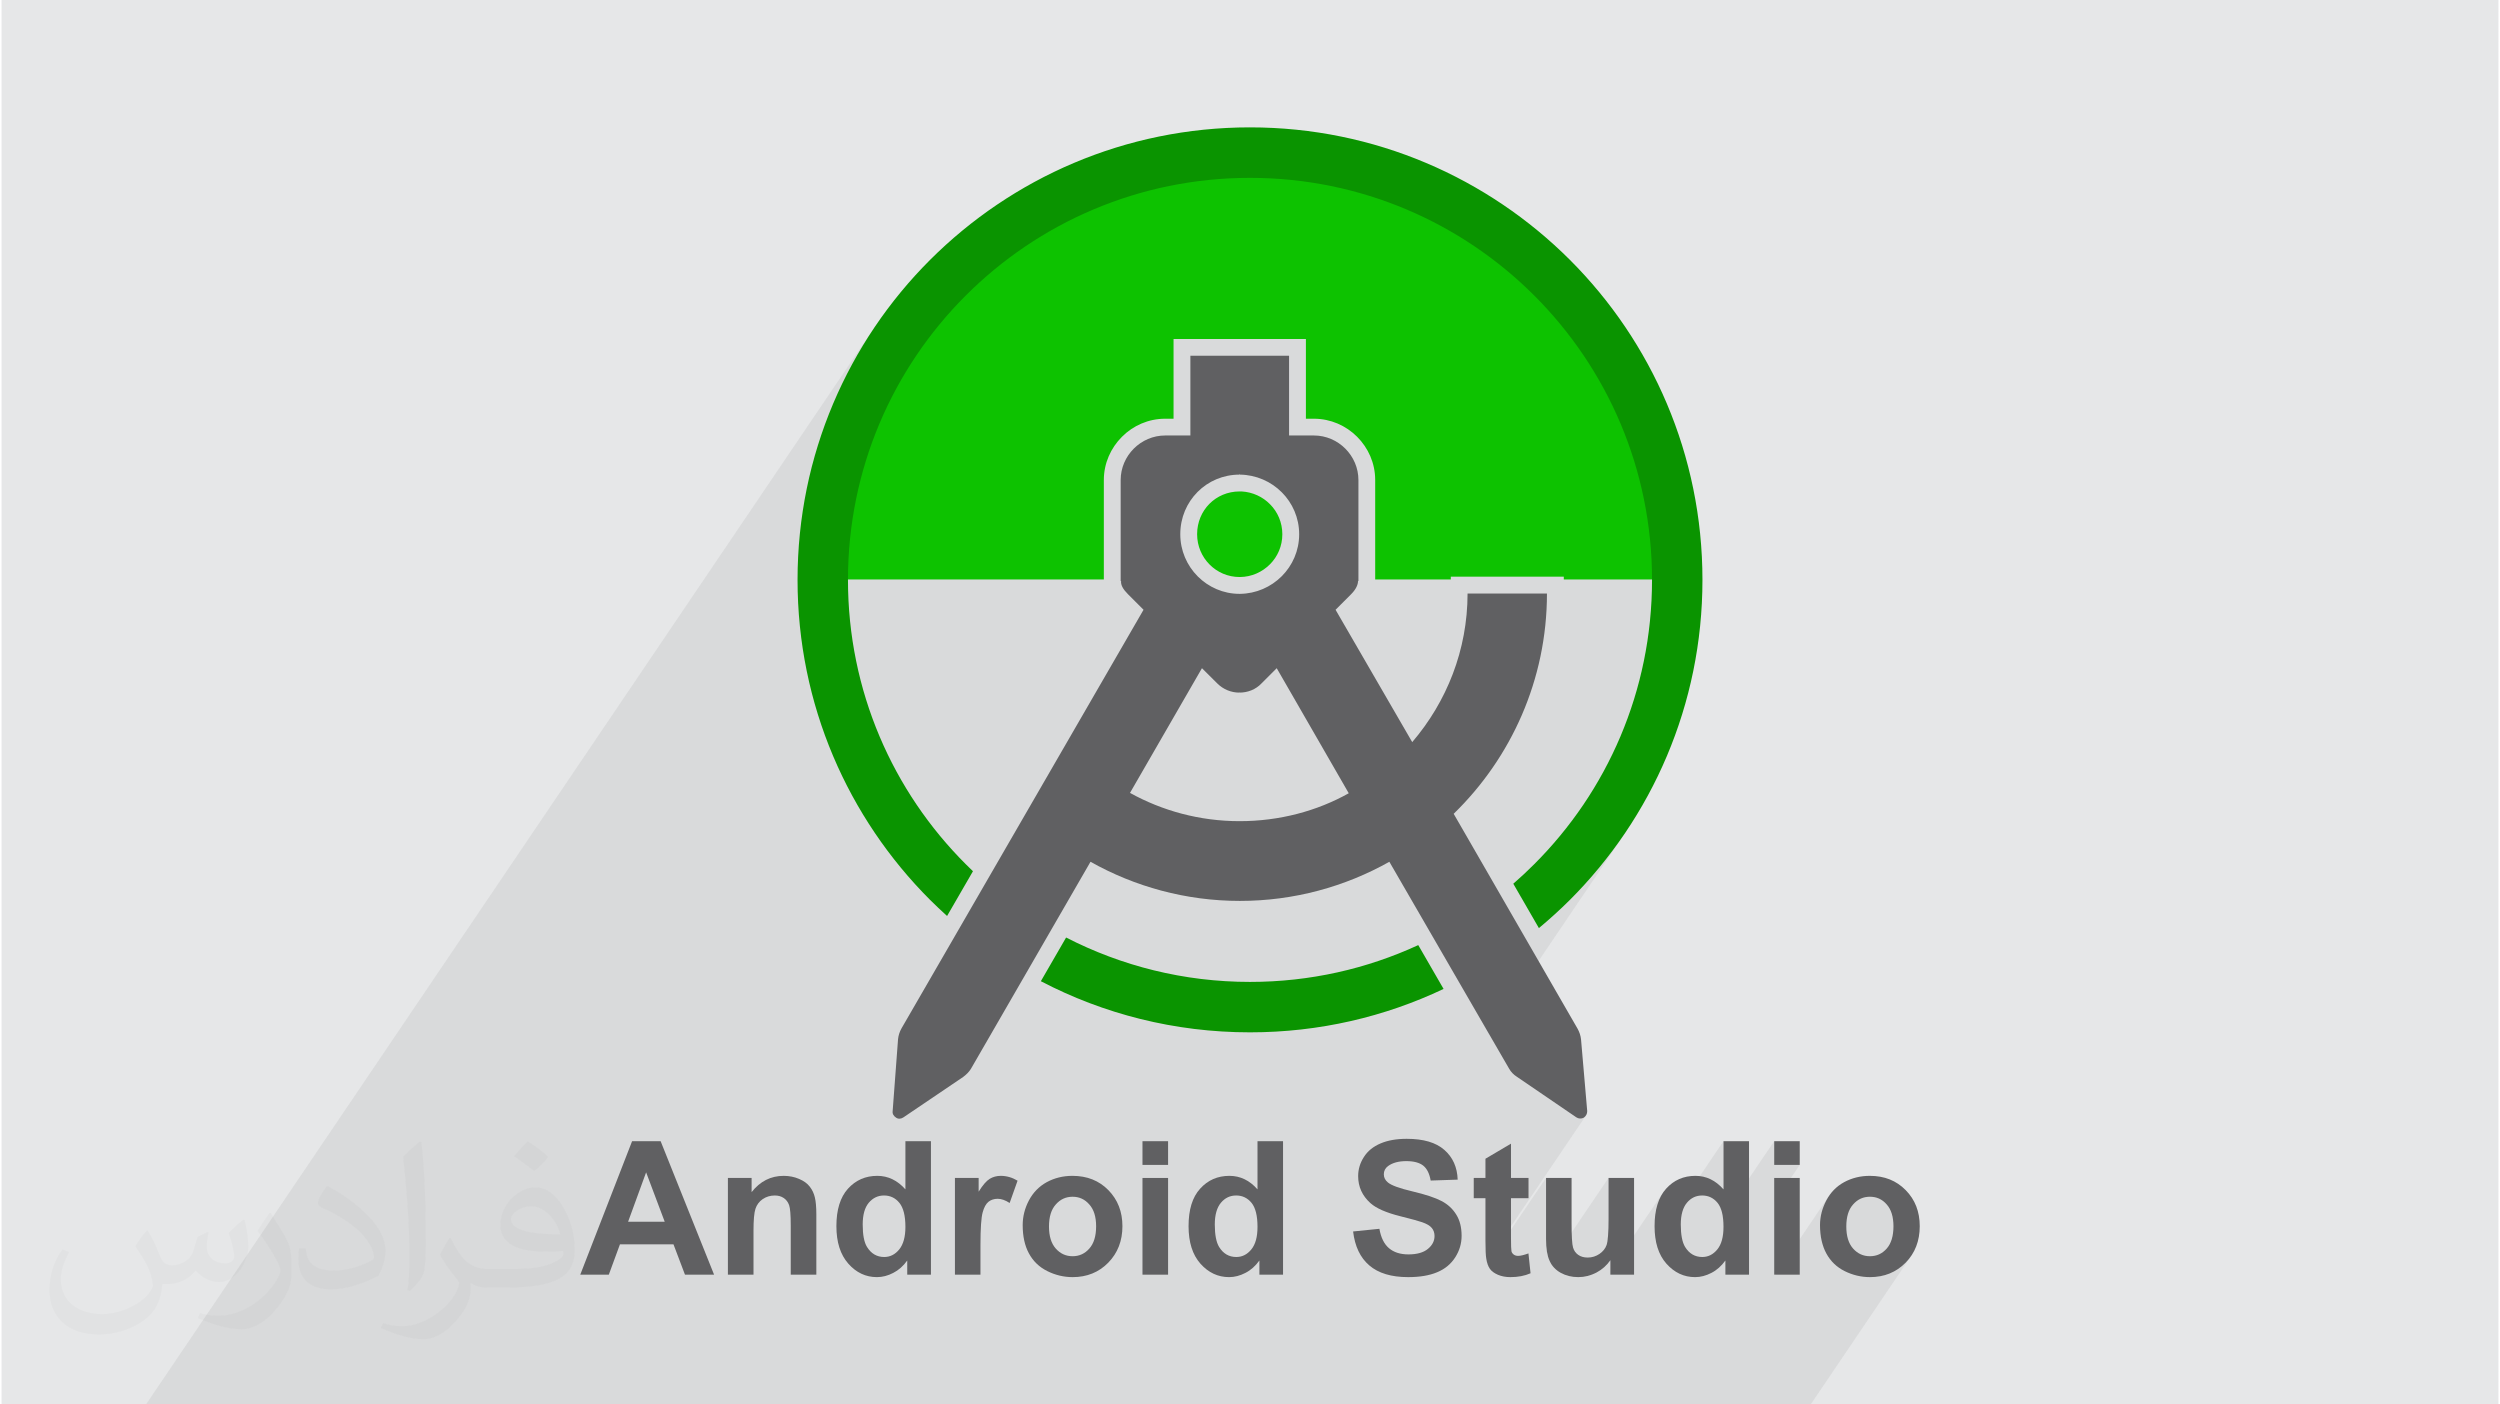 <?xml version="1.0" encoding="UTF-8"?>
<!DOCTYPE svg PUBLIC "-//W3C//DTD SVG 1.0//EN" "http://www.w3.org/TR/2001/REC-SVG-20010904/DTD/svg10.dtd">
<!-- Creator: CorelDRAW 2017 -->
<svg xmlns="http://www.w3.org/2000/svg" xml:space="preserve" width="356px" height="200px" version="1.0" shape-rendering="geometricPrecision" text-rendering="geometricPrecision" image-rendering="optimizeQuality" fill-rule="evenodd" clip-rule="evenodd"
viewBox="0 0 35600 20025"
 xmlns:xlink="http://www.w3.org/1999/xlink">
 <g id="__x0023_Layer_x0020_1">
  <g id="_2804686087472">
   <path fill="#E6E7E8" d="M0 0l35600 0 0 20025 -35600 0 0 -20025z"/>
   <path fill="#373435" fill-opacity="0.078" d="M22470 14666l0 0zm1574 5359l-22 0 -358 0 -337 0 -1 0 -137 0 -100 0 -120 0 -6 0 -228 0 -258 0 -395 0 -58 0 -12 0 -326 0 -40 0 -99 0 -192 0 -628 0 -192 0 -699 0 -33 0 -10 0 -11 0 -98 0 -152 0 -225 0 -139 0 -167 0 -29 0 -120 0 -47 0 -18 0 -195 0 -150 0 -189 0 -37 0 -579 0 -36 0 -106 0 -37 0 -133 0 -288 0 -18 0 -250 0 -87 0 -129 0 -8 0 -13 0 -207 0 -389 0 -104 0 -252 0 -142 0 -58 0 -12 0 -250 0 -102 0 -9 0 -5 0 -448 0 -129 0 -104 0 -110 0 -128 0 -74 0 -52 0 -206 0 -23 0 -415 0 -215 0 -17 0 -281 0 -94 0 0 0 -27 0 -3 0 -246 0 -88 0 -234 0 -109 0 -121 0 0 0 -217 0 -136 0 -87 0 -11 0 -19 0 -3 0 -5 0 -44 0 -52 0 -144 0 -79 0 -70 0 -199 0 -26 0 -6 0 -3 0 -41 0 -61 0 -91 0 -32 0 -134 0 -42 0 -11 0 -17 0 -56 0 -8 0 -175 0 -19 0 -75 0 -14 0 -5 0 -7 0 -6 0 -2 0 -105 0 -199 0 -5 0 -203 0 -211 0 -54 0 -80 0 -19 0 -197 0 -59 0 -78 0 -82 0 -5 0 -8 0 -22 0 -36 0 -95 0 -31 0 -120 0 -124 0 -13 0 -63 0 -137 0 -14 0 -5 0 -256 0 -67 0 -87 0 -199 0 -135 0 -68 0 -163 0 -42 0 -47 0 -41 0 -71 0 -4 0 -35 0 -178 0 -172 0 -16 0 -464 0 -2575 0 -343 0 -126 0 -434 0 -434 0 10391 -15364 -85 130 -82 132 -80 133 -76 137 -73 138 -69 140 -67 142 -62 144 -60 145 -56 148 -53 149 -48 150 -46 153 -31 113 1188 -1756 170 -239 181 -229 192 -221 201 -212 212 -201 221 -191 230 -181 238 -170 248 -158 255 -147 262 -134 270 -122 276 -109 283 -95 289 -82 295 -68 300 -54 304 -38 310 -24 313 -8 313 8 310 24 304 38 300 54 295 68 289 82 283 95 276 109 270 122 262 134 255 147 247 158 239 170 230 181 221 191 212 201 201 212 192 221 181 229 170 239 158 247 147 255 134 262 122 270 110 276 95 283 83 289 68 294 54 300 39 305 23 309 9 313 -388 573 -2 19 -16 144 -20 143 -24 141 -27 141 -30 139 -33 138 -37 137 -41 135 -43 134 -47 133 -49 131 -53 129 -56 128 -59 126 -62 125 -65 122 -67 121 -71 119 -73 118 -76 115 -890 1316 256 444 58 -48 56 -49 57 -50 55 -50 55 -50 55 -52 53 -52 54 -52 108 -111 105 -113 103 -116 100 -119 97 -120 95 -123 91 -126 89 -127 -1941 2869 284 491 11 18 12 17 12 16 14 15 14 14 15 13 16 12 16 11 850 580 13 7 13 5 13 3 14 2 13 -1 14 -2 13 -4 12 -5 12 -9 10 -10 9 -10 -1411 2085 5 17 5 17 833 -1231 0 875 1 47 2 45 4 42 5 40 7 37 9 34 10 32 12 29 13 27 5 8 823 -1216 0 583 -1 71 -1 63 -2 57 -3 50 -4 44 -5 36 -6 29 -6 23 -8 18 -9 18 -10 17 -266 393 22 -4 33 -10 31 -11 32 -13 31 -15 30 -17 28 -19 27 -20 26 -21 24 -23 22 -24 21 -25 20 -27 0 146 756 -1118 -33 54 -29 59 -23 64 -18 69 -13 75 -8 80 -2 85 2 83 8 79 10 52 963 -1425 0 687 -111 164 4 3 22 25 20 28 17 32 15 37 12 41 9 45 3 20 732 -1082 0 338 364 0 -364 538 0 1027 22 0 770 -1139 -26 39 -23 41 -21 43 -19 43 -15 44 -12 44 -10 44 -7 44 -4 45 -2 46 2 58 4 56 7 54 10 52 12 49 15 47 2 5 397 -588 23 -28 25 -26 27 -22 28 -19 29 -16 30 -11 33 -9 33 -5 35 -2 35 2 33 5 32 9 31 11 29 16 28 19 26 22 25 26 23 28 19 32 17 35 13 37 11 41 7 43 5 46 1 49 -1 51 -5 47 -7 45 -11 41 -13 38 -17 35 -19 32 -295 435 34 1 75 -3 71 -10 69 -16 65 -23 62 -29 58 -35 56 -42 52 -48 47 -53 41 -57 -1442 2132 -417 0 -910 0 -81 0 -342 0z"/>
   <g>
    <path fill="#606062" fill-rule="nonzero" d="M10159 18174l-415 0 -164 -433 -763 0 -159 433 -407 0 739 -1903 407 0 762 1903zm-704 -755l-265 -704 -257 704 522 0z"/>
    <path id="1" fill="#606062" fill-rule="nonzero" d="M11617 18174l-365 0 0 -703c0,-149 -8,-245 -23,-288 -16,-44 -41,-78 -77,-102 -35,-24 -78,-36 -127,-36 -64,0 -121,17 -172,51 -51,35 -85,81 -104,138 -19,57 -28,162 -28,316l0 624 -365 0 0 -1379 338 0 0 202c121,-154 273,-232 457,-232 80,0 154,15 221,44 68,29 118,66 152,111 35,45 59,96 72,153 14,57 21,139 21,245l0 856z"/>
    <path id="2" fill="#606062" fill-rule="nonzero" d="M13251 18174l-338 0 0 -202c-56,79 -123,138 -200,177 -76,40 -154,60 -232,60 -159,0 -295,-64 -408,-192 -113,-128 -170,-306 -170,-535 0,-234 55,-412 165,-534 111,-122 250,-183 418,-183 154,0 288,65 401,193l0 -687 364 0 0 1903zm-973 -716c0,147 20,254 61,320 59,96 141,144 246,144 84,0 155,-36 214,-108 58,-72 88,-178 88,-321 0,-159 -29,-273 -86,-343 -57,-70 -130,-105 -219,-105 -86,0 -158,34 -217,103 -58,69 -87,173 -87,310z"/>
    <path id="3" fill="#606062" fill-rule="nonzero" d="M13957 18174l-364 0 0 -1379 338 0 0 196c58,-93 110,-154 157,-183 46,-28 99,-43 158,-43 83,0 163,23 240,69l-113 318c-61,-40 -118,-60 -171,-60 -51,0 -95,15 -130,42 -36,29 -64,79 -84,153 -20,73 -31,228 -31,462l0 425z"/>
    <path id="4" fill="#606062" fill-rule="nonzero" d="M14559 17468c0,-122 29,-239 89,-353 60,-113 145,-200 254,-260 109,-59 231,-90 366,-90 209,0 380,68 513,204 133,136 200,307 200,514 0,209 -68,383 -202,520 -134,137 -304,206 -508,206 -126,0 -247,-29 -361,-86 -115,-57 -202,-141 -262,-252 -60,-110 -89,-245 -89,-403zm375 19c0,137 32,242 97,315 65,73 144,109 240,109 94,0 174,-36 238,-109 65,-73 97,-179 97,-318 0,-135 -32,-239 -97,-311 -64,-74 -144,-110 -238,-110 -96,0 -175,36 -240,110 -65,72 -97,177 -97,314z"/>
    <path id="5" fill="#606062" fill-rule="nonzero" d="M16267 16609l0 -338 365 0 0 338 -365 0zm0 1565l0 -1379 365 0 0 1379 -365 0z"/>
    <path id="6" fill="#606062" fill-rule="nonzero" d="M18271 18174l-337 0 0 -202c-57,79 -123,138 -200,177 -77,40 -154,60 -232,60 -159,0 -295,-64 -409,-192 -113,-128 -169,-306 -169,-535 0,-234 54,-412 165,-534 110,-122 249,-183 418,-183 154,0 288,65 400,193l0 -687 364 0 0 1903zm-973 -716c0,147 21,254 61,320 59,96 141,144 246,144 84,0 155,-36 214,-108 59,-72 88,-178 88,-321 0,-159 -28,-273 -85,-343 -58,-70 -130,-105 -219,-105 -87,0 -159,34 -217,103 -58,69 -88,173 -88,310z"/>
    <path id="7" fill="#606062" fill-rule="nonzero" d="M19270 17558l375 -38c22,126 67,217 136,276 69,59 161,89 278,89 123,0 216,-27 278,-79 63,-52 94,-113 94,-183 0,-45 -13,-84 -39,-115 -26,-32 -72,-59 -138,-82 -44,-16 -146,-44 -306,-84 -205,-51 -349,-114 -432,-189 -116,-105 -174,-233 -174,-384 0,-97 27,-188 82,-273 54,-85 133,-149 237,-193 103,-44 227,-66 373,-66 238,0 417,52 537,158 121,106 184,247 190,424l-385 13c-17,-98 -52,-169 -105,-212 -54,-43 -135,-65 -242,-65 -111,0 -197,24 -260,70 -40,29 -61,69 -61,118 0,45 19,84 58,116 48,41 165,84 352,128 186,44 324,90 413,137 90,47 160,112 210,194 51,81 76,182 76,302 0,110 -30,212 -91,307 -61,95 -146,166 -257,212 -111,47 -249,70 -414,70 -241,0 -425,-56 -554,-167 -129,-110 -206,-272 -231,-484z"/>
    <path id="8" fill="#606062" fill-rule="nonzero" d="M21771 16795l0 289 -250 0 0 559c0,113 3,179 7,198 5,19 16,34 33,47 17,12 37,18 62,18 34,0 83,-12 147,-35l30 283c-84,37 -180,55 -287,55 -66,0 -125,-11 -177,-33 -53,-23 -92,-51 -116,-86 -25,-36 -42,-83 -51,-143 -8,-43 -12,-129 -12,-259l0 -604 -167 0 0 -289 167 0 0 -274 364 -215 0 489 250 0z"/>
    <path id="9" fill="#606062" fill-rule="nonzero" d="M22938 18174l0 -206c-50,73 -116,132 -198,176 -82,43 -169,65 -260,65 -93,0 -176,-21 -249,-61 -74,-41 -128,-99 -160,-172 -34,-74 -50,-176 -50,-306l0 -875 364 0 0 635c0,195 7,313 21,357 13,44 37,79 73,104 36,26 81,39 136,39 62,0 118,-18 168,-52 49,-34 83,-76 101,-127 18,-51 28,-175 28,-373l0 -583 364 0 0 1379 -338 0z"/>
    <path id="10" fill="#606062" fill-rule="nonzero" d="M24915 18174l-337 0 0 -202c-57,79 -123,138 -200,177 -77,40 -154,60 -232,60 -159,0 -295,-64 -409,-192 -113,-128 -169,-306 -169,-535 0,-234 55,-412 165,-534 110,-122 249,-183 418,-183 154,0 288,65 400,193l0 -687 364 0 0 1903zm-973 -716c0,147 21,254 61,320 59,96 141,144 246,144 84,0 155,-36 214,-108 59,-72 88,-178 88,-321 0,-159 -28,-273 -85,-343 -57,-70 -130,-105 -219,-105 -87,0 -159,34 -217,103 -58,69 -88,173 -88,310z"/>
    <path id="11" fill="#606062" fill-rule="nonzero" d="M25274 16609l0 -338 364 0 0 338 -364 0zm0 1565l0 -1379 364 0 0 1379 -364 0z"/>
    <path id="12" fill="#606062" fill-rule="nonzero" d="M25927 17468c0,-122 30,-239 90,-353 60,-113 144,-200 254,-260 109,-59 231,-90 366,-90 209,0 379,68 512,204 134,136 200,307 200,514 0,209 -67,383 -201,520 -135,137 -304,206 -508,206 -127,0 -247,-29 -362,-86 -114,-57 -201,-141 -261,-252 -60,-110 -90,-245 -90,-403zm375 19c0,137 32,242 97,315 65,73 145,109 240,109 95,0 175,-36 239,-109 64,-73 96,-179 96,-318 0,-135 -32,-239 -96,-311 -64,-74 -144,-110 -239,-110 -95,0 -175,36 -240,110 -65,72 -97,177 -97,314z"/>
    <path fill="#0DC200" d="M11708 8262l4008 0 0 -1418c0,-239 99,-457 258,-616 159,-160 378,-258 617,-258l119 0 0 -1137 1887 0 0 1137 114 0c239,0 457,98 616,257 160,160 258,378 258,617l0 1418 1078 0 0 -40 1611 0 0 40 1618 0c-4,-3362 -2729,-6086 -6092,-6086 -3363,0 -6089,2724 -6092,6086zm6377 -1073c-104,-106 -247,-173 -404,-182l-30 0c-169,0 -321,67 -429,176 -109,109 -176,262 -176,434 0,169 68,322 178,432 109,110 260,178 427,178l5 0c167,-1 319,-71 429,-182 109,-109 176,-260 176,-428 0,-168 -67,-319 -176,-428z"/>
    <path fill="#0A9400" fill-rule="nonzero" d="M17800 1816c1781,0 3394,723 4562,1890 1167,1167 1889,2781 1889,4562 0,1781 -722,3394 -1889,4562 -142,141 -289,275 -443,403l-365 -633c103,-89 203,-183 299,-279 1038,-1037 1679,-2470 1679,-4053 0,-1583 -641,-3017 -1679,-4054 -1037,-1037 -2470,-1678 -4053,-1678 -1583,0 -3016,641 -4053,1678 -1038,1037 -1679,2471 -1679,4054 0,1583 641,3016 1679,4053 34,34 68,68 103,101l-369 638c-83,-75 -164,-152 -243,-230 -1167,-1168 -1889,-2781 -1889,-4562 0,-1781 722,-3395 1889,-4562 1168,-1167 2781,-1890 4562,-1890zm2760 12284c-837,397 -1772,619 -2760,619 -1076,0 -2090,-263 -2982,-729l360 -623c786,404 1677,633 2622,633 856,0 1669,-188 2399,-525l361 625z"/>
    <path fill="#606062" d="M22520 14821c-6,-55 -22,-105 -50,-155l0 0 -1766 -3063c817,-795 1330,-1910 1330,-3141l-1132 0c0,806 -298,1545 -789,2119l-1093 -1887 221 -221c72,-72 99,-138 99,-188l6 0 0 -1441c0,-347 -287,-635 -635,-635l-354 0 0 -1131 0 -6 -706 0 -701 0 0 6 0 1131 -359 0c-348,0 -635,288 -635,635l0 1441 6 0c-6,55 27,116 99,188l221 221 -3450 5967c-28,50 -44,99 -50,154l-77 1027c-6,39 16,72 50,94l0 0 0 0c33,22 71,17 104,-5l850 -575c45,-33 83,-71 111,-115l0 0 1706 -2954c629,354 1358,558 2130,558 773,0 1502,-204 2131,-558l1706 2948c28,50 66,88 110,116l850 580c34,22 72,22 105,5l0 0 0 0c33,-22 50,-55 50,-94l-88 -1021zm-4869 -8054l0 -11 5 11c464,6 845,381 845,850 0,469 -381,845 -845,850l-5 0 0 0c-464,0 -845,-381 -845,-850 0,-475 376,-850 845,-850zm0 4941c-569,0 -1104,-149 -1562,-403l1026 -1778 216 215c88,89 204,133 314,133l0 -6 6 6c116,0 232,-44 315,-133l215 -215 1027 1783c-453,254 -989,398 -1557,398z"/>
   </g>
   <path fill="#373435" fill-opacity="0.031" d="M2082 17547c68,104 112,203 155,312 32,64 49,183 199,183 44,0 107,-14 163,-45 63,-33 111,-83 136,-159l60 -202 146 -72 10 10c-20,77 -25,149 -25,206 0,170 146,234 262,234 68,0 129,-34 129,-95 0,-81 -34,-217 -78,-339 68,-68 136,-136 214,-191l12 6c34,144 53,287 53,381 0,93 -41,196 -75,264 -70,132 -194,238 -344,238 -114,0 -241,-58 -328,-163l-5 0c-82,101 -209,193 -412,193l-63 0c-10,134 -39,229 -83,314 -121,237 -480,404 -818,404 -470,0 -706,-272 -706,-633 0,-223 73,-431 185,-578l92 38c-70,134 -117,262 -117,385 0,338 275,499 592,499 294,0 658,-187 724,-404 -25,-237 -114,-348 -250,-565 41,-72 94,-144 160,-221l12 0zm5421 -1274c99,62 196,136 291,221 -53,74 -119,142 -201,202 -95,-77 -190,-143 -287,-213 66,-74 131,-146 197,-210zm51 926c-160,0 -291,105 -291,183 0,168 320,219 703,217 -48,-196 -216,-400 -412,-400zm-359 895c208,0 390,-6 529,-41 155,-39 286,-118 286,-171 0,-15 0,-31 -5,-46 -87,8 -187,8 -274,8 -282,0 -498,-64 -583,-222 -21,-44 -36,-93 -36,-149 0,-152 66,-303 182,-406 97,-85 204,-138 313,-138 197,0 354,158 464,408 60,136 101,293 101,491 0,132 -36,243 -118,326 -153,148 -435,204 -867,204l-196 0 0 0 -51 0c-107,0 -184,-19 -245,-66l-10 0c3,25 5,50 5,72 0,97 -32,221 -97,320 -192,287 -400,410 -580,410 -182,0 -405,-70 -606,-161l36 -70c65,27 155,46 279,46 325,0 752,-314 805,-619 -12,-25 -34,-58 -65,-93 -95,-113 -155,-208 -211,-307 48,-95 92,-171 133,-239l17 -2c139,282 265,445 546,445l44 0 0 0 204 0zm-1408 299c24,-130 26,-276 26,-413l0 -202c0,-377 -48,-926 -87,-1282 68,-75 163,-161 238,-219l22 6c51,450 63,972 63,1452 0,126 -5,250 -17,340 -7,114 -73,201 -214,332l-31 -14zm-1449 -596c7,177 94,318 398,318 189,0 349,-50 526,-135 32,-14 49,-33 49,-49 0,-111 -85,-258 -228,-392 -139,-126 -323,-237 -495,-311 -59,-25 -78,-52 -78,-77 0,-51 68,-158 124,-235l19 -2c197,103 417,256 580,427 148,157 240,316 240,489 0,128 -39,250 -102,361 -216,109 -446,192 -674,192 -277,0 -466,-130 -466,-436 0,-33 0,-84 12,-150l95 0zm-501 -503l172 278c63,103 122,215 122,392l0 227c0,183 -117,379 -306,573 -148,132 -279,188 -400,188 -180,0 -386,-56 -624,-159l27 -70c75,21 162,37 269,37 342,-2 692,-252 852,-557 19,-35 26,-68 26,-90 0,-36 -19,-75 -34,-110 -87,-165 -184,-315 -291,-453 56,-89 112,-174 173,-258l14 2z"/>
  </g>
 </g>
</svg>
